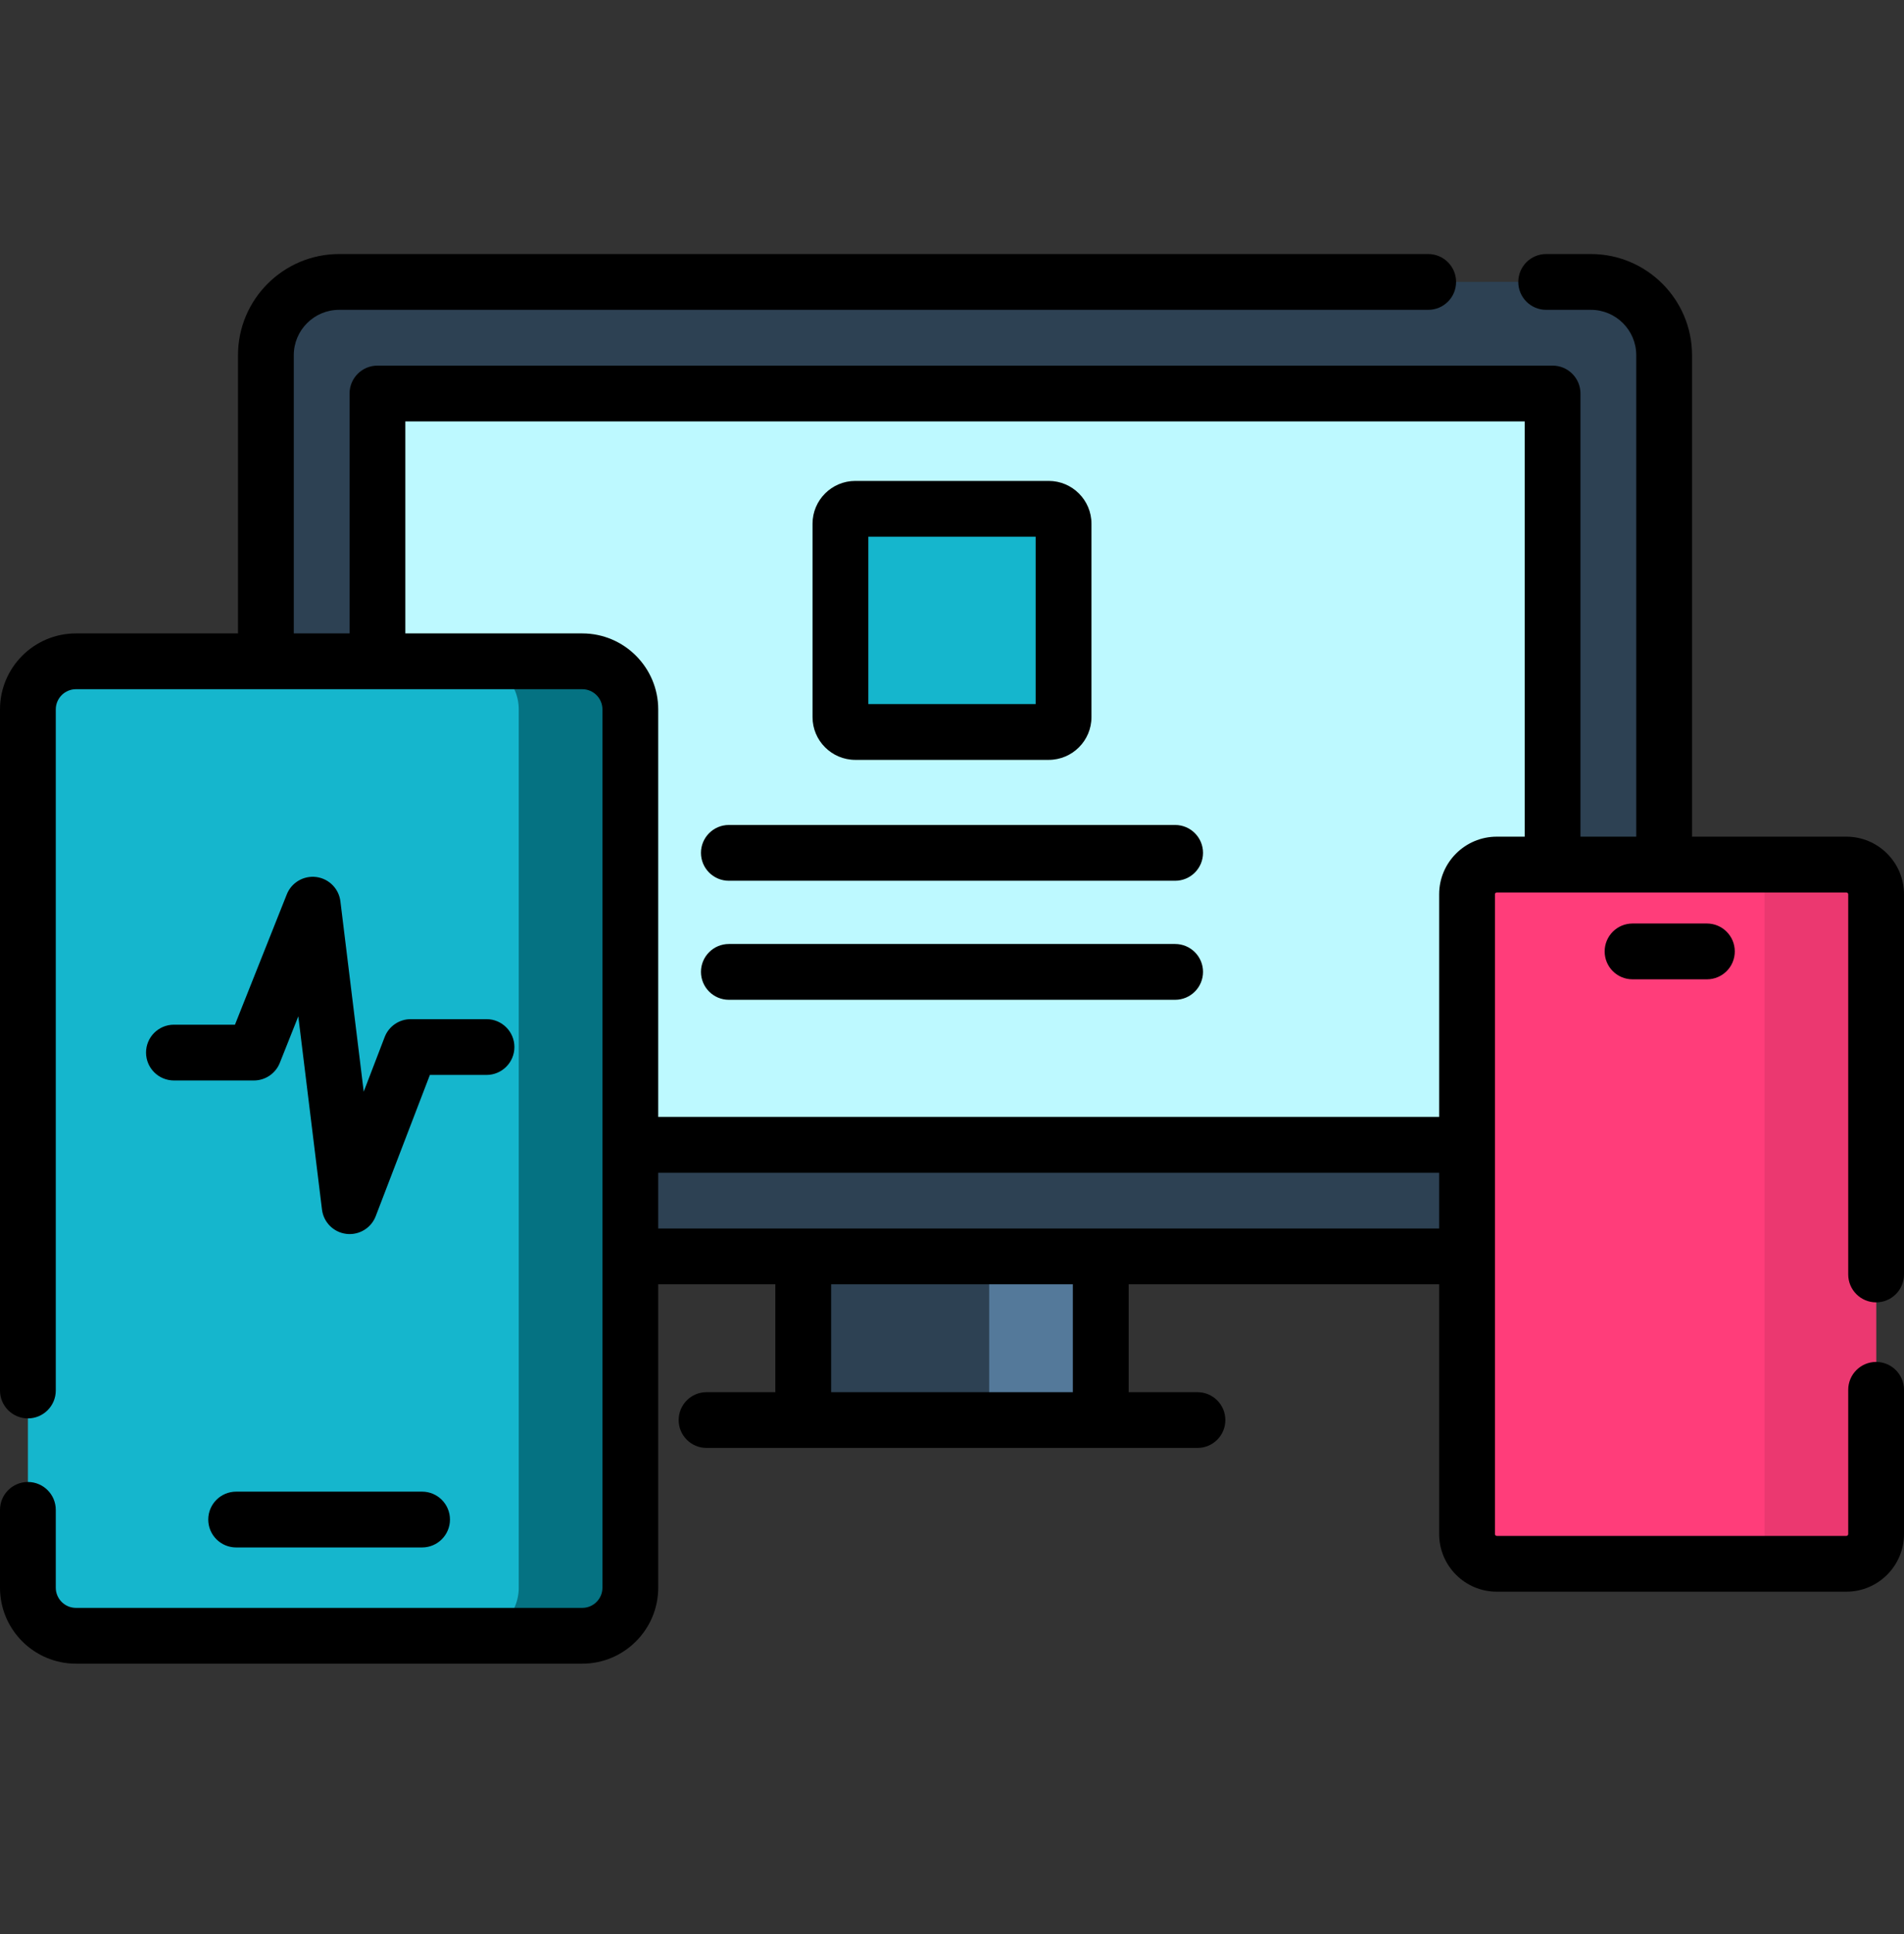 <svg width="64" height="65" viewBox="0 0 64 65" fill="none" xmlns="http://www.w3.org/2000/svg">
<rect x="0" y="0" width="64" height="65" fill="#333333" stroke="none"/>
<g id="Device" clip-path="url(#clip0_768_2752)">
<path id="Vector" d="M53.476 42.226H11.399C10.04 42.226 8.938 41.124 8.938 39.764V11.938C8.938 10.578 10.04 9.476 11.399 9.476H53.476C54.835 9.476 55.938 10.578 55.938 11.938V39.764C55.938 41.124 54.835 42.226 53.476 42.226Z" fill="#2D4153"/>
<path id="Vector_2" d="M53.476 9.476H49.726C51.085 9.476 52.188 10.578 52.188 11.938V39.764C52.188 41.124 51.085 42.226 49.726 42.226H53.476C54.835 42.226 55.938 41.124 55.938 39.764V11.938C55.938 10.578 54.835 9.476 53.476 9.476Z" fill="#2D4153"/>
<path id="Vector_3" d="M52.188 13.226V38.476H12.688V13.226H52.188Z" fill="#BDF9FF"/>
<path id="Vector_4" d="M19.572 54.976H2.553C1.661 54.976 0.938 54.252 0.938 53.36V23.842C0.938 22.949 1.661 22.226 2.553 22.226H19.572C20.464 22.226 21.187 22.949 21.187 23.842V53.36C21.188 54.252 20.464 54.976 19.572 54.976Z" fill="#15B6CD"/>
<path id="Vector_5" d="M19.571 22.226H15.821C16.714 22.226 17.437 22.949 17.437 23.842V53.36C17.437 54.252 16.714 54.976 15.821 54.976H19.571C20.464 54.976 21.187 54.252 21.187 53.36V23.842C21.187 22.949 20.464 22.226 19.571 22.226Z" fill="#057282"/>
<path id="Vector_6" d="M62.062 52.556H50.312C49.76 52.556 49.312 52.108 49.312 51.556V30.056C49.312 29.504 49.76 29.056 50.312 29.056H62.062C62.615 29.056 63.062 29.504 63.062 30.056V51.556C63.062 52.108 62.615 52.556 62.062 52.556Z" fill="#FF3D7A"/>
<path id="Vector_7" d="M62.062 29.056H58.312C58.865 29.056 59.312 29.504 59.312 30.056V51.556C59.312 52.108 58.865 52.556 58.312 52.556H62.062C62.615 52.556 63.062 52.108 63.062 51.556V30.056C63.062 29.504 62.615 29.056 62.062 29.056Z" fill="#EB3870"/>
<path id="Vector_8" d="M27 42.226H37V47.726H27V42.226Z" fill="#2D4153"/>
<path id="Vector_9" d="M33.25 42.226H37V47.726H33.25V42.226Z" fill="#54799A"/>
<path id="Vector_10" d="M35.25 24.601H28.75C28.474 24.601 28.25 24.377 28.25 24.101V17.601C28.25 17.325 28.474 17.101 28.75 17.101H35.25C35.526 17.101 35.75 17.325 35.75 17.601V24.101C35.75 24.377 35.526 24.601 35.25 24.601Z" fill="#15B6CD"/>
<path id="Vector_11" d="M28.75 25.538H35.25C36.043 25.538 36.688 24.893 36.688 24.101V17.601C36.688 16.808 36.043 16.163 35.25 16.163H28.75C27.957 16.163 27.312 16.808 27.312 17.601V24.101C27.312 24.893 27.957 25.538 28.75 25.538ZM29.188 18.038H34.812V23.663H29.188V18.038Z" fill="black"/>
<path id="Vector_12" d="M39.5 27.726H24.5C23.982 27.726 23.562 28.146 23.562 28.663C23.562 29.181 23.982 29.601 24.5 29.601H39.5C40.018 29.601 40.438 29.181 40.438 28.663C40.438 28.146 40.018 27.726 39.5 27.726Z" fill="black"/>
<path id="Vector_13" d="M39.5 31.726H24.5C23.982 31.726 23.562 32.146 23.562 32.663C23.562 33.181 23.982 33.601 24.5 33.601H39.5C40.018 33.601 40.438 33.181 40.438 32.663C40.438 32.146 40.018 31.726 39.5 31.726Z" fill="black"/>
<path id="Vector_14" d="M17.291 35.189C17.291 34.671 16.871 34.252 16.353 34.252H13.806C13.418 34.252 13.069 34.491 12.93 34.853L12.226 36.689L11.442 30.291C11.39 29.866 11.056 29.53 10.631 29.475C10.206 29.421 9.798 29.66 9.64 30.058L7.898 34.438H5.847C5.329 34.438 4.909 34.857 4.909 35.375C4.909 35.893 5.329 36.313 5.847 36.313H8.534C8.918 36.313 9.263 36.078 9.405 35.722L10.027 34.158L10.823 40.652C10.876 41.079 11.212 41.416 11.64 41.468C11.678 41.473 11.716 41.475 11.754 41.475C12.138 41.475 12.489 41.239 12.629 40.874L14.45 36.127H16.353C16.871 36.127 17.291 35.707 17.291 35.189Z" fill="black"/>
<path id="Vector_15" d="M63.062 43.77C63.58 43.77 64 43.35 64 42.833V30.056C64 28.988 63.131 28.119 62.062 28.119H56.875V11.937C56.875 10.063 55.35 8.538 53.476 8.538H51.972C51.454 8.538 51.035 8.958 51.035 9.476C51.035 9.994 51.454 10.413 51.972 10.413H53.476C54.316 10.413 55 11.097 55 11.937V28.119H53.125V13.226C53.125 12.708 52.705 12.288 52.188 12.288H12.688C12.17 12.288 11.75 12.708 11.75 13.226V21.288H9.875V11.937C9.875 11.097 10.559 10.413 11.399 10.413H48.007C48.525 10.413 48.944 9.994 48.944 9.476C48.944 8.958 48.525 8.538 48.007 8.538H11.399C9.525 8.538 8 10.063 8 11.937V21.288H2.553C1.145 21.288 0 22.434 0 23.842V46.733C0 47.25 0.42 47.67 0.938 47.67C1.455 47.67 1.875 47.25 1.875 46.733V23.842C1.875 23.468 2.179 23.163 2.553 23.163H19.572C19.946 23.163 20.25 23.468 20.25 23.842V53.36C20.25 53.734 19.946 54.038 19.572 54.038H2.553C2.179 54.038 1.875 53.734 1.875 53.36V50.744C1.875 50.227 1.455 49.807 0.938 49.807C0.42 49.807 0 50.227 0 50.744V53.36C0 54.768 1.145 55.913 2.553 55.913H19.572C20.98 55.913 22.125 54.768 22.125 53.36V43.163H26.062V46.788H23.75C23.232 46.788 22.812 47.208 22.812 47.726C22.812 48.244 23.232 48.663 23.75 48.663H40.25C40.768 48.663 41.188 48.244 41.188 47.726C41.188 47.208 40.768 46.788 40.25 46.788H37.938V43.163H48.375V51.556C48.375 52.625 49.244 53.494 50.312 53.494H62.062C63.131 53.494 64 52.625 64 51.556V46.709C64 46.192 63.58 45.772 63.062 45.772C62.545 45.772 62.125 46.192 62.125 46.709V51.556C62.125 51.591 62.097 51.619 62.062 51.619H50.312C50.278 51.619 50.25 51.591 50.25 51.556V30.056C50.25 30.022 50.278 29.994 50.312 29.994H62.062C62.097 29.994 62.125 30.022 62.125 30.056V42.833C62.125 43.35 62.545 43.77 63.062 43.77ZM36.062 46.788H27.938V43.163H36.062V46.788ZM22.125 41.288V39.413H48.375V41.288H22.125ZM48.375 30.056V37.538H22.125V23.842C22.125 22.434 20.98 21.288 19.572 21.288H13.625V14.163H51.25V28.119H50.312C49.244 28.119 48.375 28.988 48.375 30.056Z" fill="black"/>
<path id="Vector_16" d="M7.938 50.132C7.42 50.132 7 50.552 7 51.07C7 51.587 7.42 52.007 7.938 52.007H14.188C14.705 52.007 15.125 51.587 15.125 51.07C15.125 50.552 14.705 50.132 14.188 50.132H7.938Z" fill="black"/>
<path id="Vector_17" d="M54.875 31.038C54.357 31.038 53.938 31.458 53.938 31.976C53.938 32.494 54.357 32.913 54.875 32.913H57.375C57.893 32.913 58.312 32.494 58.312 31.976C58.312 31.458 57.893 31.038 57.375 31.038H54.875Z" fill="black"/>
</g>
<defs>
<clipPath id="clip0_768_2752">
<rect width="64" height="64" fill="white" transform="translate(0 0.226)"/>
</clipPath>
</defs>
</svg>
